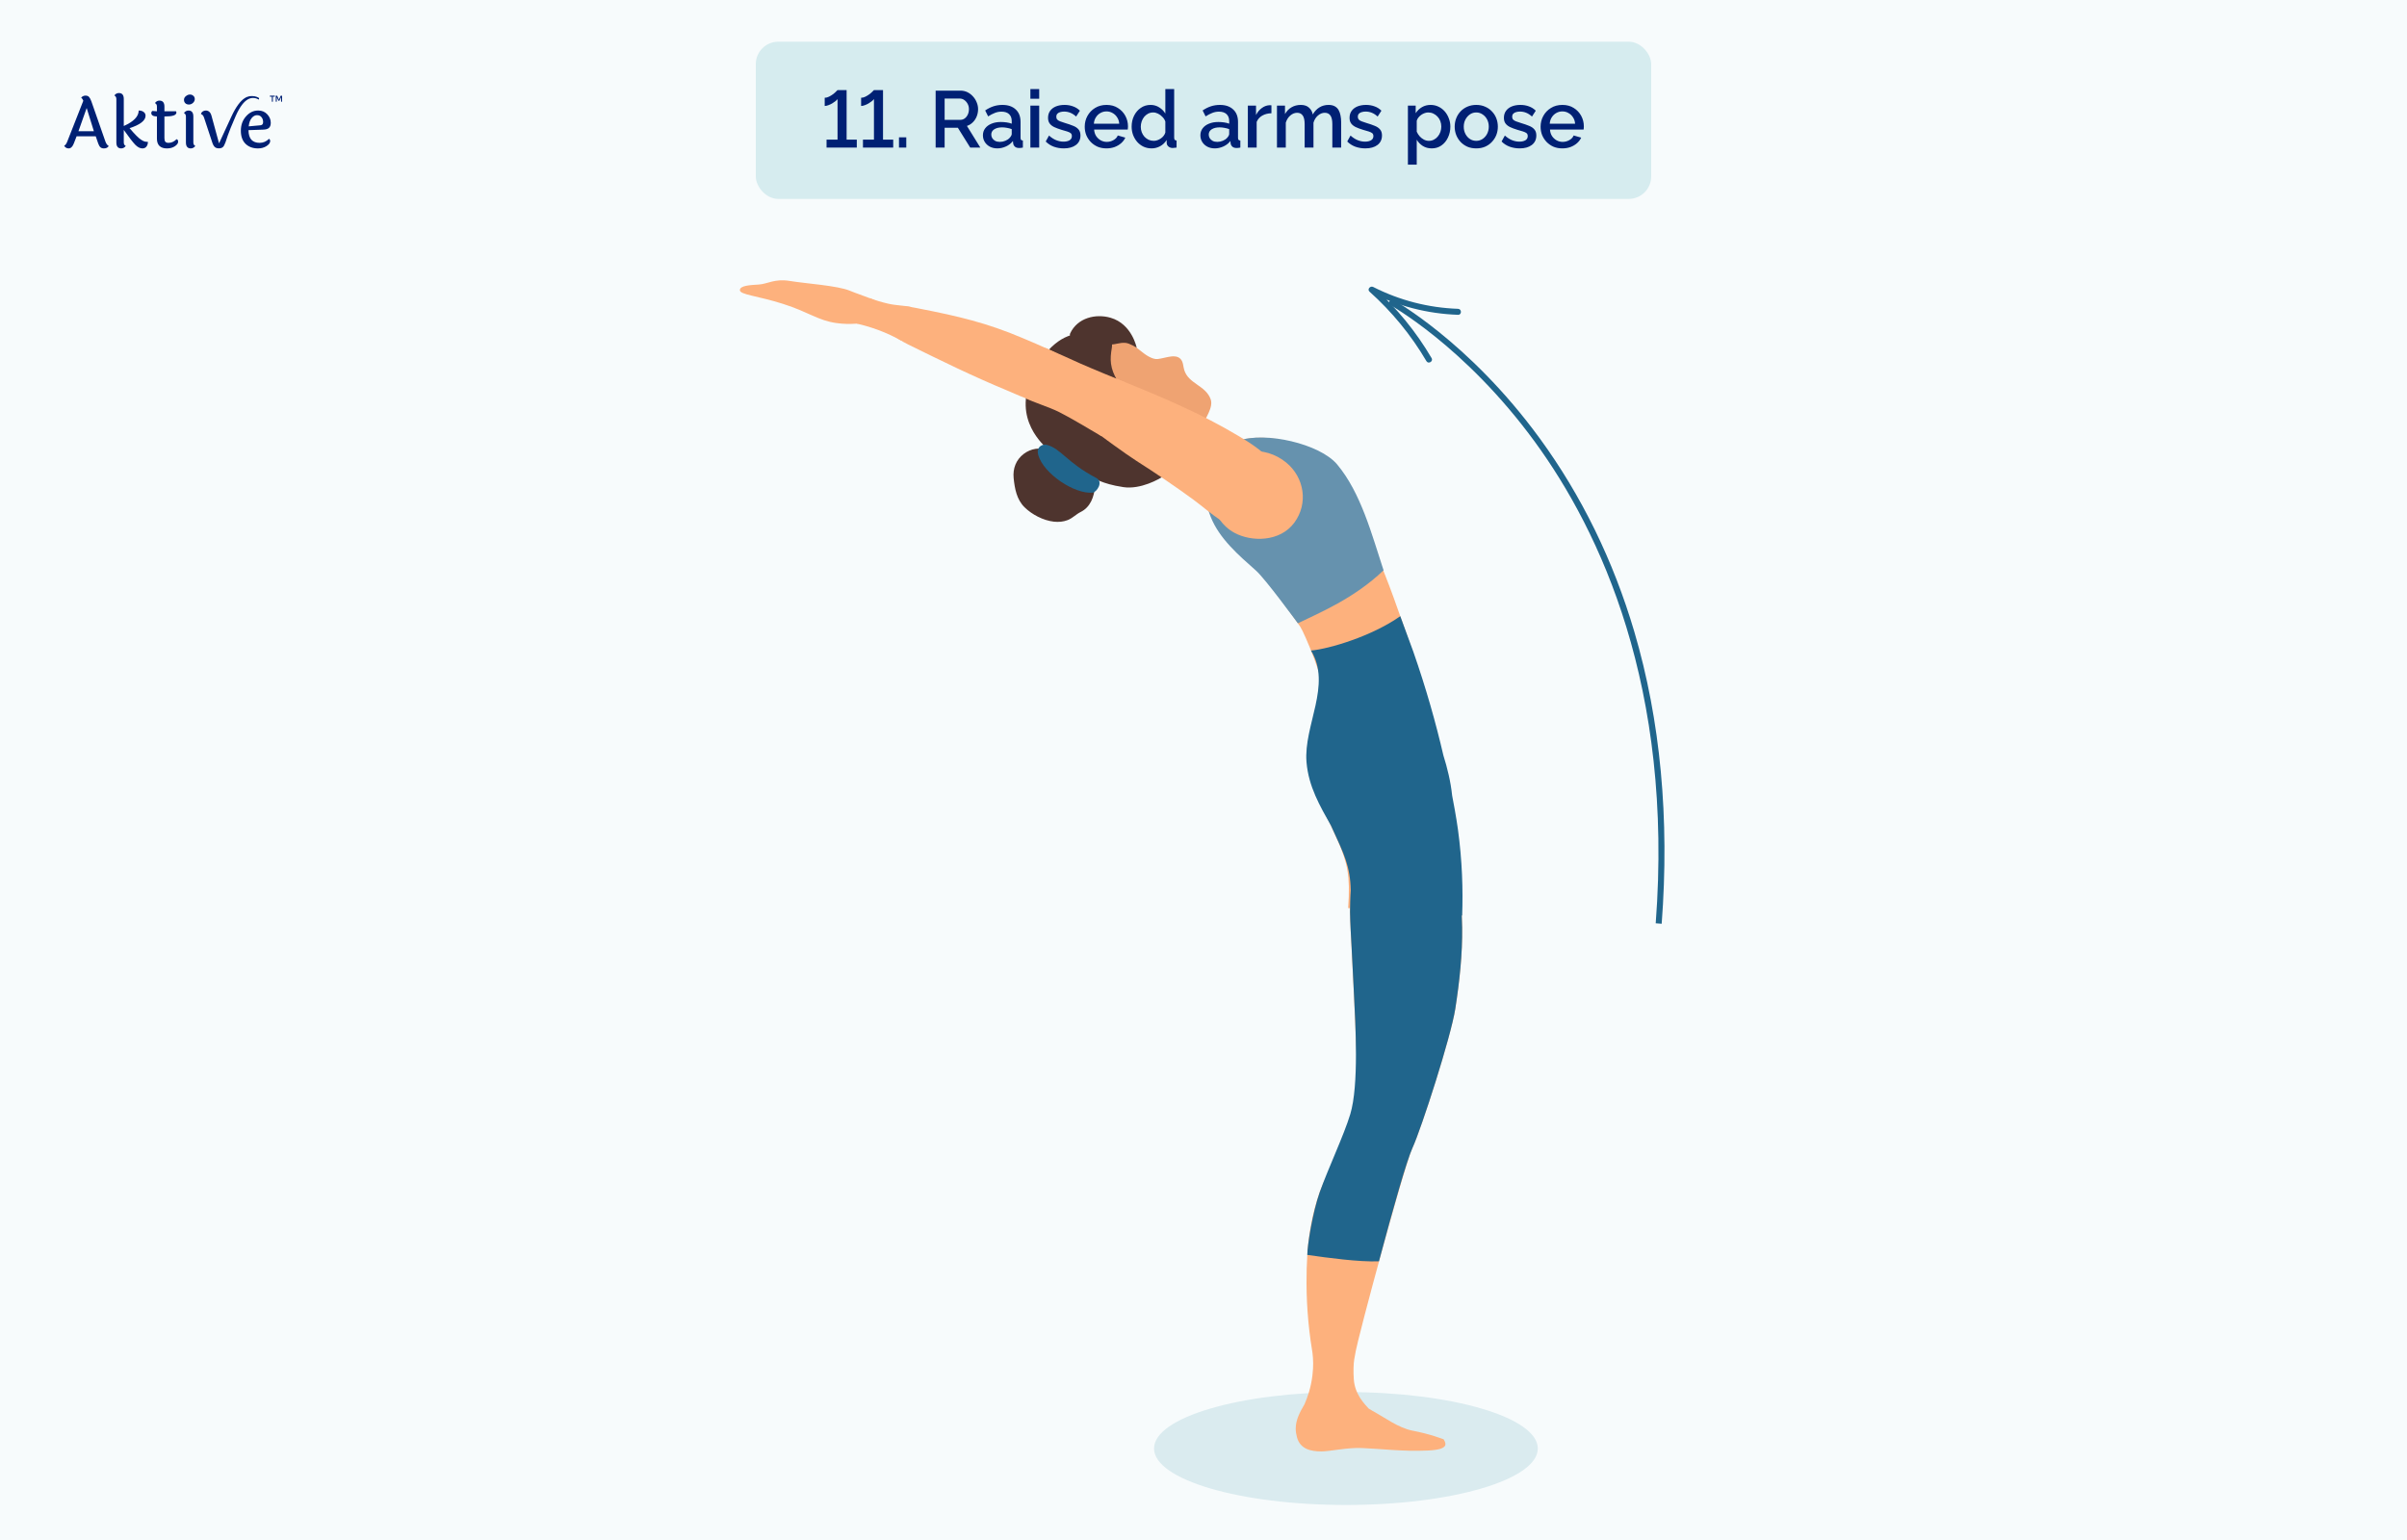 <svg width="750" height="480" viewBox="0 0 750 480" fill="none" xmlns="http://www.w3.org/2000/svg">
<rect width="750" height="480" fill="#F7FBFC"/>
<path d="M24.448 40.899H29.252L27.006 33.67L24.448 40.899ZM32.388 46.259C31.943 46.259 31.587 46.147 31.32 45.925C31.053 45.703 30.816 45.31 30.609 44.746L29.83 42.478H23.87L23.025 44.657C22.624 45.725 22.076 46.259 21.379 46.259C21.067 46.259 20.786 46.177 20.534 46.014C20.282 45.851 20.104 45.651 20 45.413C20.356 45.265 20.667 44.858 20.934 44.19L25.96 31.402C25.783 30.957 25.56 30.631 25.293 30.423C25.679 30.008 26.124 29.801 26.628 29.801C27.132 29.801 27.502 29.942 27.74 30.223C27.992 30.49 28.236 30.95 28.474 31.602L32.833 44.079C33.085 44.791 33.433 45.265 33.878 45.502C33.596 46.007 33.1 46.259 32.388 46.259Z" fill="#002074"/>
<path d="M38.569 30.868V39.275C41.668 37.896 43.218 36.288 43.218 34.449C43.855 34.449 44.367 34.597 44.752 34.894C45.153 35.19 45.353 35.583 45.353 36.072C45.353 36.843 44.908 37.563 44.019 38.23C43.144 38.882 41.928 39.453 40.371 39.942C42.032 41.9 43.24 43.108 43.996 43.568C44.426 43.849 44.782 44.027 45.064 44.101C45.346 44.175 45.687 44.212 46.087 44.212C46.087 44.82 45.931 45.317 45.62 45.703C45.323 46.073 44.908 46.259 44.374 46.259C43.648 46.259 42.906 45.881 42.15 45.124C41.409 44.353 40.215 42.811 38.569 40.498V44.413C38.569 44.947 38.777 45.302 39.192 45.48C38.807 45.999 38.332 46.259 37.769 46.259C36.761 46.259 36.257 45.636 36.257 44.391V30.846C36.257 30.327 36.049 29.964 35.634 29.756C35.99 29.252 36.464 29 37.057 29C38.065 29 38.569 29.623 38.569 30.868Z" fill="#002074"/>
<path d="M51.233 36.295V43.034C51.233 43.568 51.329 43.953 51.522 44.19C51.73 44.413 52.063 44.524 52.523 44.524C53.427 44.524 54.258 44.146 55.014 43.39C55.34 43.449 55.503 43.716 55.503 44.19C55.503 44.665 55.162 45.132 54.48 45.592C53.813 46.036 52.983 46.259 51.989 46.259C51.011 46.259 50.247 46.007 49.699 45.502C49.165 44.984 48.898 44.22 48.898 43.212V36.295C48.29 36.28 47.845 36.184 47.563 36.006C47.282 35.813 47.141 35.568 47.141 35.272C47.141 34.975 47.252 34.745 47.474 34.582C47.889 34.642 48.282 34.671 48.653 34.671H48.898V33.203C48.898 32.67 48.69 32.314 48.275 32.136C48.631 31.617 49.098 31.358 49.676 31.358C50.714 31.358 51.233 31.98 51.233 33.226V34.671H54.836C54.925 34.805 54.969 34.938 54.969 35.072C54.969 35.887 53.813 36.295 51.5 36.295H51.233Z" fill="#002074"/>
<path d="M59.177 29.467C59.607 29.467 59.963 29.601 60.245 29.867C60.541 30.119 60.689 30.46 60.689 30.89C60.689 31.32 60.504 31.713 60.133 32.069C59.763 32.41 59.34 32.581 58.866 32.581C58.406 32.581 58.035 32.447 57.754 32.18C57.472 31.913 57.331 31.558 57.331 31.113C57.331 30.653 57.531 30.268 57.932 29.956C58.332 29.63 58.747 29.467 59.177 29.467ZM60.245 36.339V44.413C60.245 44.947 60.452 45.302 60.867 45.48C60.482 45.999 60.008 46.259 59.444 46.259C58.436 46.259 57.932 45.636 57.932 44.391V36.317C57.932 35.798 57.724 35.435 57.309 35.227C57.695 34.708 58.169 34.449 58.732 34.449C59.741 34.449 60.245 35.079 60.245 36.339Z" fill="#002074"/>
<path d="M78.652 29.949C79.669 29.949 80.619 30.424 80.686 30.56C80.732 30.65 80.732 30.808 80.686 31.034C78.652 29.949 76.076 30.153 73.431 36.179C70.787 42.205 70.583 43.578 70.244 44.392C69.905 45.206 69.772 45.532 69.475 45.814C69.178 46.096 68.756 46.236 68.207 46.236C67.659 46.236 67.228 46.096 66.917 45.814C66.606 45.532 66.339 45.043 66.116 44.346L63.559 36.606C63.351 36.013 63.04 35.665 62.625 35.561C62.684 35.235 62.855 34.968 63.136 34.76C63.433 34.553 63.759 34.449 64.115 34.449C65.019 34.449 65.62 35.012 65.916 36.139L68.251 44.68C68.251 44.68 70.245 40.376 72.075 36.391C75.126 29.746 77.635 29.949 78.652 29.949Z" fill="#002074"/>
<path d="M81.12 39.053C81.698 39.008 81.987 38.675 81.987 38.052C81.987 37.429 81.817 36.918 81.476 36.517C81.15 36.102 80.683 35.895 80.075 35.895C79.467 35.895 78.911 36.199 78.407 36.806C77.917 37.414 77.613 38.274 77.495 39.386L81.12 39.053ZM77.428 40.565C77.443 41.914 77.747 42.915 78.34 43.568C78.948 44.205 79.8 44.524 80.898 44.524C82.01 44.524 82.981 44.109 83.811 43.278C84.063 43.412 84.189 43.642 84.189 43.968C84.189 44.517 83.811 45.035 83.055 45.525C82.299 46.014 81.409 46.259 80.386 46.259C78.785 46.259 77.495 45.784 76.516 44.835C75.538 43.871 75.048 42.507 75.048 40.743C75.048 38.979 75.582 37.489 76.65 36.273C77.717 35.057 78.985 34.449 80.453 34.449C81.609 34.449 82.551 34.842 83.277 35.628C84.004 36.399 84.367 37.281 84.367 38.274C84.367 39.001 84.174 39.535 83.789 39.876C83.418 40.217 82.795 40.395 81.921 40.409L77.428 40.565Z" fill="#002074"/>
<path d="M85.633 30.133H85.02V31.695H84.71V30.133H84.096V29.821H85.633V30.133ZM87.461 29.834H87.893V31.695H87.583V30.283L87.041 31.422H86.783L86.24 30.283V31.695H85.93V29.834H86.356L86.905 31.051L87.461 29.834Z" fill="#002074"/>
<path d="M419.377 469.082C452.397 469.082 479.164 461.203 479.164 451.484C479.164 441.765 452.397 433.886 419.377 433.886C386.357 433.886 359.589 441.765 359.589 451.484C359.589 461.203 386.357 469.082 419.377 469.082Z" fill="#DAEBEF"/>
<path d="M365.031 111.093C363.809 111.205 361.911 111.792 360.693 111.911C359.019 112.076 356.84 110.536 355.641 109.539C351.003 105.679 345.989 103.302 339.988 104.259C334.289 105.167 329.061 108.335 326.008 113.201C319.675 123.29 322.72 130.072 328.389 136.791C332.238 141.353 337.753 144.118 343.141 146.503C348.309 148.786 355.562 148.793 361.216 147.239C366.354 145.822 369.13 142.691 371.04 140.079C371.705 139.167 373.312 135.808 374.437 133.028C375.487 130.431 378.185 126.997 377.213 124.388C375.61 120.08 370.348 119.676 368.996 115.319C368.648 114.198 368.723 112.816 367.86 111.897C367 110.977 365.715 111.03 365.035 111.093H365.031Z" fill="#EFA372"/>
<path d="M340.165 103.332C338.483 103.377 336.88 103.81 335.225 104.098C331.903 104.673 329.238 106.463 326.858 108.945C324.597 111.302 323.047 114.411 321.66 117.352C315.278 130.902 325.584 138.954 326.473 140.105C325.905 140.135 324.982 139.903 324.758 139.874C324.055 139.784 323.368 139.788 322.669 139.896C321.328 140.105 320.057 140.658 318.977 141.48C316.578 143.311 315.547 146.043 315.842 149.014C316.171 152.291 316.802 155.714 319.239 158.109C321.574 160.407 325.091 162.227 328.36 162.597C329.825 162.761 331.346 162.638 332.721 162.089C334.223 161.487 335.296 160.291 336.734 159.577C339.78 158.068 340.923 154.817 341.196 151.614C341.263 150.8 341.054 150.508 341.222 149.712C341.409 148.831 342.765 150.747 350.037 151.831C355.399 152.631 361.285 149.313 362.645 148.326C363.927 147.396 364.76 145.964 365.07 144.425C365.705 141.282 364.226 138.046 362.238 135.67C361.337 134.594 360.007 133.682 358.538 134.007C357.178 134.31 357.492 135.89 354.917 135.688C352.133 135.468 346.27 133.708 347.022 129.403C347.474 126.821 350.59 127.374 351.371 126.743C352.705 125.67 351.61 123.918 350.781 122.632C348.867 119.662 346.659 117.001 346.184 113.373C345.968 111.725 346.143 110.189 346.416 108.567C346.637 107.278 346.506 105.111 345.325 104.277C344.058 103.384 341.663 103.291 340.172 103.332H340.165Z" fill="#4E342E"/>
<path d="M346.05 99.042C341.484 97.719 335.745 98.982 333.443 103.937C333.013 104.864 334.392 106.28 335.498 106.844C338.663 108.462 342.654 107.487 346.035 107.39C347.919 107.334 348.831 106.758 350.606 106.859C351.992 106.938 354.182 108.388 354.182 108.388C354.182 108.388 352.743 100.982 346.05 99.042Z" fill="#4E342E"/>
<path d="M326.012 138.618C330.568 139.698 332.294 144.122 341.609 148.988C343.941 150.206 341.658 153.431 340.5 153.546C334.824 154.111 325.243 147.661 323.539 141.933C322.705 139.126 325.007 138.379 326.016 138.618H326.012Z" fill="#20658C"/>
<path d="M329.883 124.269C330.691 123.824 332.682 122.618 333.617 119.18C334.723 115.099 334.211 114.214 332.454 112.315C330.627 110.342 323.957 107.633 318.524 105.324C307.56 100.657 298.45 98.53 286.754 96.247C283.264 95.567 277.76 94.147 276.276 98.314C274.909 102.159 278.716 105.283 283.002 107.387C293.861 112.719 302.755 117.117 313.928 121.758C318.841 123.798 324.749 127.09 329.887 124.269H329.883Z" fill="#FDB17D"/>
<path d="M275.593 95.694C278.048 99.237 268.684 101.834 260.623 100.694C254.839 99.876 252.025 97.286 244.062 94.741C236.099 92.193 230.539 91.875 230.539 90.44C230.539 89.005 233.711 88.849 236.421 88.688C239.126 88.527 241.357 86.778 246.136 87.574C250.912 88.37 260.945 89.009 264.768 90.601C268.59 92.193 274.162 93.628 275.597 95.698L275.593 95.694Z" fill="#FDB17D"/>
<path d="M421.967 423.683C421.732 425.409 421.664 427.225 421.829 429.826C422.131 434.65 425.263 437.688 426.477 439.041C427.157 439.471 427.882 439.889 428.637 440.296C431.156 441.66 435.826 445.106 440.124 445.92C445.684 446.97 449.839 448.626 449.839 448.626C450.68 450.079 451.431 451.809 444.94 452.108C437.011 452.471 430.434 451.57 424.358 451.331C419.594 451.144 414.486 452.392 411.698 452.392C408.44 452.392 405.088 451.652 404.12 447.949C403.877 447.019 403.735 446.152 403.735 445.319C403.735 442.546 405.025 440.166 406.452 437.726C407.39 435.611 408.47 432.554 408.933 428.75C409.288 425.828 409.206 423.694 408.944 421.583C408.746 420.402 408.563 419.218 408.399 418.029C408.399 418.018 408.395 418.007 408.391 417.992C408.104 415.937 407.864 413.874 407.67 411.804C407.304 407.865 407.113 403.916 407.098 399.958C407.083 397.014 407.162 394.069 407.345 391.132C407.741 384.641 409.015 377.796 411.19 371.641C413.828 364.175 418.622 359.026 421.474 352.707C423.779 347.599 423.645 342.738 423.592 339.614C423.548 339.147 423.506 338.683 423.462 338.227C422.546 328.751 422.348 319.178 421.87 309.671C421.623 304.821 421.38 299.967 421.137 295.113C420.954 291.492 420.704 287.86 420.655 284.232C420.644 283.492 420.644 282.756 420.652 282.016C420.667 280.521 420.737 279.008 420.887 277.498C421.186 274.408 421.81 271.343 422.965 268.511C424.048 265.854 425.591 263.403 427.77 261.34C431.088 258.198 435.397 256.232 439.888 255.698C447.679 255.642 449.75 259.479 450.886 262.551C451.095 263.123 451.274 263.672 451.454 264.162C453.92 270.955 455.123 278.137 455.485 285.341C455.545 286.53 455.583 287.714 455.598 288.902C455.713 297.463 454.772 306.009 453.456 314.458C452.096 323.176 442.945 351.616 440.113 357.804C438.386 361.571 432.224 383.569 427.647 400.691C425.718 407.891 424.074 414.233 423.155 417.992C422.89 419.146 422.651 420.14 422.449 421.067C422.318 421.747 422.176 422.659 421.974 423.679L421.967 423.683Z" fill="#FDB17D"/>
<path d="M319.398 124.056C321.999 125.394 326.812 126.836 329.985 128.417C333.68 130.259 340.111 134.153 343.243 135.984C345.107 130.58 348.9 124.609 350.765 119.21C348.055 118.103 340.175 114.882 336.595 113.291C333.923 112.102 328.49 109.595 325.624 108.392C323.344 113.44 321.674 119.011 319.398 124.06V124.056Z" fill="#FDB17D"/>
<path d="M266.957 100.873C268.885 101.284 271.213 101.965 273.552 102.817C276.381 103.852 278.795 105.036 280.775 106.165C281.874 102.686 282.973 99.211 284.068 95.732C281.732 95.171 279.4 95.268 276.658 94.633C274.554 94.144 272.667 93.553 271.015 92.94C269.711 95.612 268.261 98.194 266.957 100.866V100.873Z" fill="#FDB17D"/>
<path d="M453.677 257.245C453.176 253.579 452.156 248.131 451.876 246.741C451.876 246.733 451.876 246.73 451.876 246.726C451.427 242.399 450.366 238.109 449.155 234.26C446.85 224.328 443.804 213.424 439.746 201.829C439.668 201.601 439.586 201.377 439.507 201.149C435.823 190.693 432.639 181.198 428.846 172.69C428.846 172.69 428.846 172.682 428.846 172.679C428.409 171.281 427.927 168.482 427.471 167.096C423.813 155.975 417.909 146.671 410.073 141.428C402.988 136.698 392.237 135.225 385.769 137.426C381.603 138.842 377.257 141.966 375.811 145.935C374.11 150.606 375.265 155.224 377.111 159.873C379.835 166.741 385.365 171.86 390.769 176.669C393.732 179.308 403.294 192.547 405.174 195.387C406.441 197.3 413.025 212.748 412.102 216.286C410.495 222.441 408.16 232.836 408.16 235.811C408.16 240.22 407.681 244.353 414.146 256.154C414.221 256.292 414.277 256.438 414.34 256.58C414.351 256.606 414.363 256.632 414.378 256.658C418.249 265.055 420.132 268.896 420.293 276.31C420.334 278.26 420.256 280.454 420.065 283.043C431.675 283.413 443.281 283.783 454.888 284.153C454.929 284.153 454.97 284.153 455.011 284.157C455.306 276.156 455.033 267.095 453.688 257.245H453.677Z" fill="#FDB17D"/>
<path d="M416.636 144.746C411.263 138.334 394.182 134.354 385.767 137.422C381.631 138.928 377.853 143.158 376.406 147.127C374.706 151.798 375.383 156.416 377.229 161.065C379.953 167.933 385.961 173.052 391.365 177.861C394.328 180.499 404.073 193.877 404.406 194.266C411.016 191.037 421.897 186.583 431.105 177.753C427.447 166.632 424.065 153.61 416.636 144.746ZM403.289 162.922C398.831 168.964 389.941 168.945 384.661 166.079C377.008 161.924 375.584 151.824 380.042 145.778C384.5 139.735 394.081 138.655 400.804 144.193C406.394 148.801 407.746 156.88 403.289 162.922Z" fill="#6692AE"/>
<path d="M339.179 132.886C341.555 134.844 351.136 141.776 354.036 143.607C359.577 147.112 366.558 151.846 371.841 155.729C374.775 157.885 377.495 160.355 380.585 162.283C392.259 169.57 399.183 159.693 399.224 159.596C404.941 146.865 390.887 138.861 385.611 135.707C374.558 129.105 362.686 124.03 350.774 119.21C345.83 117.211 337.516 114.083 333.656 119.695C330.177 124.755 334.963 129.411 339.182 132.886H339.179Z" fill="#FDB17D"/>
<path d="M455.591 288.91C455.707 297.471 454.765 306.017 453.45 314.465C452.09 323.183 442.939 351.624 440.106 357.812C438.38 361.578 434.247 376.013 429.669 393.139C423.366 393.367 413.9 392.07 407.346 391.143C407.331 388.199 409.017 377.807 411.191 371.653C413.829 364.187 418.728 353.918 420.731 347.285C423.463 338.242 422.349 319.192 421.871 309.686C421.624 304.836 421.381 299.982 421.138 295.128C420.955 291.507 420.705 287.875 420.656 284.246C420.645 283.507 420.739 279.023 420.884 277.513C420.724 270.099 418.84 266.258 414.969 257.861C414.958 257.835 414.947 257.809 414.932 257.783C414.868 257.641 414.812 257.495 414.737 257.357C411.3 251.251 407.735 245.201 407.096 237.556C406.143 226.129 415.044 213.51 408.501 202.767C414.222 202.247 427.498 198.29 436.313 192.061C436.392 192.285 440.263 202.804 440.342 203.032C444.4 214.627 447.445 225.531 449.751 235.463C450.961 239.308 452.023 243.598 452.471 247.929C452.471 247.933 452.471 247.94 452.471 247.944C452.751 249.338 453.771 254.786 454.272 258.448C455.617 268.298 455.89 277.36 455.595 285.36C455.554 285.36 455.513 285.36 455.472 285.356C455.532 286.545 455.569 287.729 455.584 288.917L455.591 288.91Z" fill="#20658C"/>
<path d="M517.77 287.927L515.905 287.785C521.511 214.127 498.545 165.556 478.295 137.781C456.349 107.678 432.767 94.824 432.531 94.697L433.413 93.049C433.652 93.176 457.549 106.187 479.745 136.597C492.771 154.443 502.692 174.715 509.224 196.852C517.385 224.5 520.259 255.141 517.766 287.927H517.77Z" fill="#20658C"/>
<path d="M446.071 111.613C441.24 103.381 435.175 95.956 428.06 89.588C427.683 90.078 427.305 90.567 426.928 91.057C435.448 95.388 444.756 97.794 454.311 98.123C455.514 98.164 455.51 96.296 454.311 96.255C445.092 95.937 436.094 93.624 427.87 89.443C426.969 88.987 425.908 90.168 426.737 90.911C433.736 97.178 439.7 104.453 444.457 112.558C445.066 113.593 446.68 112.655 446.071 111.616V111.613Z" fill="#20658C"/>
<rect x="235.5" y="13" width="279" height="49" rx="7" fill="#D6ECEF"/>
<path d="M266.971 43.525V46H257.546V43.525H260.971V30.875C260.838 31.075 260.613 31.3 260.296 31.55C259.996 31.783 259.655 32.017 259.271 32.25C258.888 32.467 258.488 32.65 258.071 32.8C257.671 32.95 257.305 33.025 256.971 33.025V30.475C257.421 30.475 257.871 30.358 258.321 30.125C258.788 29.892 259.221 29.625 259.621 29.325C260.021 29.008 260.338 28.725 260.571 28.475C260.821 28.225 260.955 28.092 260.971 28.075H263.796V43.525H266.971ZM278.317 43.525V46H268.892V43.525H272.317V30.875C272.184 31.075 271.959 31.3 271.642 31.55C271.342 31.783 271.001 32.017 270.617 32.25C270.234 32.467 269.834 32.65 269.417 32.8C269.017 32.95 268.651 33.025 268.317 33.025V30.475C268.767 30.475 269.217 30.358 269.667 30.125C270.134 29.892 270.567 29.625 270.967 29.325C271.367 29.008 271.684 28.725 271.917 28.475C272.167 28.225 272.301 28.092 272.317 28.075H275.142V43.525H278.317ZM280.113 46V42.8H282.388V46H280.113ZM291.537 46V28.25H299.262C300.062 28.25 300.796 28.417 301.462 28.75C302.129 29.083 302.704 29.525 303.187 30.075C303.687 30.625 304.071 31.242 304.337 31.925C304.621 32.608 304.762 33.308 304.762 34.025C304.762 34.808 304.621 35.558 304.337 36.275C304.054 36.992 303.646 37.608 303.112 38.125C302.596 38.642 301.987 39.017 301.287 39.25L305.462 46H302.312L298.462 39.825H294.337V46H291.537ZM294.337 37.35H299.237C299.754 37.35 300.212 37.2 300.612 36.9C301.012 36.6 301.329 36.2 301.562 35.7C301.796 35.183 301.912 34.625 301.912 34.025C301.912 33.408 301.779 32.858 301.512 32.375C301.246 31.875 300.896 31.475 300.462 31.175C300.046 30.875 299.587 30.725 299.087 30.725H294.337V37.35ZM306.271 42.175C306.271 41.342 306.504 40.617 306.971 40C307.454 39.367 308.113 38.883 308.946 38.55C309.779 38.2 310.746 38.025 311.846 38.025C312.429 38.025 313.021 38.067 313.621 38.15C314.238 38.233 314.779 38.367 315.246 38.55V37.725C315.246 36.808 314.971 36.092 314.421 35.575C313.871 35.058 313.079 34.8 312.046 34.8C311.313 34.8 310.621 34.933 309.971 35.2C309.321 35.45 308.629 35.808 307.896 36.275L306.971 34.425C307.838 33.842 308.704 33.408 309.571 33.125C310.454 32.842 311.379 32.7 312.346 32.7C314.096 32.7 315.471 33.167 316.471 34.1C317.488 35.017 317.996 36.325 317.996 38.025V42.9C317.996 43.217 318.046 43.442 318.146 43.575C318.263 43.708 318.454 43.783 318.721 43.8V46C318.471 46.05 318.246 46.083 318.046 46.1C317.846 46.117 317.679 46.125 317.546 46.125C316.963 46.125 316.521 45.983 316.221 45.7C315.921 45.417 315.746 45.083 315.696 44.7L315.621 43.95C315.054 44.683 314.329 45.25 313.446 45.65C312.563 46.05 311.671 46.25 310.771 46.25C309.904 46.25 309.129 46.075 308.446 45.725C307.763 45.358 307.229 44.867 306.846 44.25C306.463 43.633 306.271 42.942 306.271 42.175ZM314.596 42.975C314.796 42.758 314.954 42.542 315.071 42.325C315.188 42.108 315.246 41.917 315.246 41.75V40.25C314.779 40.067 314.288 39.933 313.771 39.85C313.254 39.75 312.746 39.7 312.246 39.7C311.246 39.7 310.429 39.9 309.796 40.3C309.179 40.7 308.871 41.25 308.871 41.95C308.871 42.333 308.971 42.7 309.171 43.05C309.388 43.4 309.688 43.683 310.071 43.9C310.471 44.117 310.963 44.225 311.546 44.225C312.146 44.225 312.721 44.108 313.271 43.875C313.821 43.642 314.263 43.342 314.596 42.975ZM321.057 46V32.925H323.807V46H321.057ZM321.057 30.775V27.75H323.807V30.775H321.057ZM331.487 46.25C330.387 46.25 329.345 46.075 328.362 45.725C327.379 45.358 326.537 44.817 325.837 44.1L326.862 42.25C327.612 42.917 328.362 43.4 329.112 43.7C329.879 44 330.637 44.15 331.387 44.15C332.154 44.15 332.779 44.008 333.262 43.725C333.745 43.425 333.987 42.992 333.987 42.425C333.987 42.008 333.862 41.7 333.612 41.5C333.362 41.3 332.995 41.125 332.512 40.975C332.045 40.825 331.479 40.658 330.812 40.475C329.879 40.192 329.095 39.9 328.462 39.6C327.829 39.283 327.354 38.9 327.037 38.45C326.72 38 326.562 37.425 326.562 36.725C326.562 35.875 326.779 35.15 327.212 34.55C327.645 33.95 328.245 33.492 329.012 33.175C329.795 32.858 330.695 32.7 331.712 32.7C332.662 32.7 333.537 32.85 334.337 33.15C335.154 33.433 335.87 33.883 336.487 34.5L335.312 36.325C334.729 35.792 334.129 35.4 333.512 35.15C332.912 34.9 332.262 34.775 331.562 34.775C331.162 34.775 330.779 34.825 330.412 34.925C330.045 35.008 329.737 35.175 329.487 35.425C329.254 35.658 329.137 35.992 329.137 36.425C329.137 36.775 329.237 37.058 329.437 37.275C329.637 37.492 329.937 37.675 330.337 37.825C330.737 37.975 331.229 38.142 331.812 38.325C332.829 38.625 333.695 38.925 334.412 39.225C335.129 39.508 335.679 39.883 336.062 40.35C336.462 40.8 336.662 41.425 336.662 42.225C336.662 43.492 336.187 44.483 335.237 45.2C334.304 45.9 333.054 46.25 331.487 46.25ZM344.767 46.25C343.751 46.25 342.826 46.075 341.992 45.725C341.176 45.358 340.467 44.867 339.867 44.25C339.267 43.617 338.801 42.9 338.467 42.1C338.151 41.283 337.992 40.417 337.992 39.5C337.992 38.267 338.276 37.142 338.842 36.125C339.409 35.092 340.201 34.267 341.217 33.65C342.234 33.017 343.426 32.7 344.792 32.7C346.159 32.7 347.334 33.017 348.317 33.65C349.317 34.267 350.092 35.083 350.642 36.1C351.192 37.117 351.467 38.208 351.467 39.375C351.467 39.575 351.459 39.767 351.442 39.95C351.426 40.117 351.409 40.258 351.392 40.375H340.917C340.967 41.142 341.176 41.817 341.542 42.4C341.926 42.967 342.409 43.417 342.992 43.75C343.576 44.067 344.201 44.225 344.867 44.225C345.601 44.225 346.292 44.042 346.942 43.675C347.609 43.308 348.059 42.825 348.292 42.225L350.642 42.9C350.359 43.533 349.926 44.108 349.342 44.625C348.776 45.125 348.101 45.525 347.317 45.825C346.534 46.108 345.684 46.25 344.767 46.25ZM340.842 38.55H348.742C348.692 37.8 348.476 37.142 348.092 36.575C347.726 35.992 347.251 35.542 346.667 35.225C346.101 34.892 345.467 34.725 344.767 34.725C344.084 34.725 343.451 34.892 342.867 35.225C342.301 35.542 341.834 35.992 341.467 36.575C341.101 37.142 340.892 37.8 340.842 38.55ZM352.61 39.475C352.61 38.225 352.86 37.092 353.36 36.075C353.877 35.042 354.577 34.225 355.46 33.625C356.344 33.008 357.36 32.7 358.51 32.7C359.51 32.7 360.41 32.958 361.21 33.475C362.027 33.992 362.66 34.633 363.11 35.4V27.75H365.86V42.9C365.86 43.217 365.919 43.442 366.035 43.575C366.152 43.708 366.344 43.783 366.61 43.8V46C366.094 46.083 365.694 46.125 365.41 46.125C364.894 46.125 364.452 45.975 364.085 45.675C363.735 45.375 363.552 45.017 363.535 44.6L363.51 43.625C363.01 44.458 362.335 45.108 361.485 45.575C360.635 46.025 359.752 46.25 358.835 46.25C357.935 46.25 357.102 46.075 356.335 45.725C355.585 45.375 354.927 44.883 354.36 44.25C353.81 43.617 353.377 42.892 353.06 42.075C352.76 41.258 352.61 40.392 352.61 39.475ZM363.11 41.3V37.875C362.927 37.342 362.627 36.867 362.21 36.45C361.81 36.017 361.352 35.675 360.835 35.425C360.335 35.175 359.835 35.05 359.335 35.05C358.752 35.05 358.219 35.175 357.735 35.425C357.269 35.675 356.86 36.008 356.51 36.425C356.177 36.842 355.919 37.317 355.735 37.85C355.552 38.383 355.46 38.942 355.46 39.525C355.46 40.125 355.56 40.692 355.76 41.225C355.96 41.742 356.244 42.208 356.61 42.625C356.994 43.025 357.427 43.342 357.91 43.575C358.41 43.792 358.952 43.9 359.535 43.9C359.902 43.9 360.269 43.833 360.635 43.7C361.019 43.567 361.377 43.383 361.71 43.15C362.06 42.917 362.352 42.642 362.585 42.325C362.835 42.008 363.01 41.667 363.11 41.3ZM374.03 42.175C374.03 41.342 374.264 40.617 374.73 40C375.214 39.367 375.872 38.883 376.705 38.55C377.539 38.2 378.505 38.025 379.605 38.025C380.189 38.025 380.78 38.067 381.38 38.15C381.997 38.233 382.539 38.367 383.005 38.55V37.725C383.005 36.808 382.73 36.092 382.18 35.575C381.63 35.058 380.839 34.8 379.805 34.8C379.072 34.8 378.38 34.933 377.73 35.2C377.08 35.45 376.389 35.808 375.655 36.275L374.73 34.425C375.597 33.842 376.464 33.408 377.33 33.125C378.214 32.842 379.139 32.7 380.105 32.7C381.855 32.7 383.23 33.167 384.23 34.1C385.247 35.017 385.755 36.325 385.755 38.025V42.9C385.755 43.217 385.805 43.442 385.905 43.575C386.022 43.708 386.214 43.783 386.48 43.8V46C386.23 46.05 386.005 46.083 385.805 46.1C385.605 46.117 385.439 46.125 385.305 46.125C384.722 46.125 384.28 45.983 383.98 45.7C383.68 45.417 383.505 45.083 383.455 44.7L383.38 43.95C382.814 44.683 382.089 45.25 381.205 45.65C380.322 46.05 379.43 46.25 378.53 46.25C377.664 46.25 376.889 46.075 376.205 45.725C375.522 45.358 374.989 44.867 374.605 44.25C374.222 43.633 374.03 42.942 374.03 42.175ZM382.355 42.975C382.555 42.758 382.714 42.542 382.83 42.325C382.947 42.108 383.005 41.917 383.005 41.75V40.25C382.539 40.067 382.047 39.933 381.53 39.85C381.014 39.75 380.505 39.7 380.005 39.7C379.005 39.7 378.189 39.9 377.555 40.3C376.939 40.7 376.63 41.25 376.63 41.95C376.63 42.333 376.73 42.7 376.93 43.05C377.147 43.4 377.447 43.683 377.83 43.9C378.23 44.117 378.722 44.225 379.305 44.225C379.905 44.225 380.48 44.108 381.03 43.875C381.58 43.642 382.022 43.342 382.355 42.975ZM396.167 35.3C395.1 35.317 394.15 35.558 393.317 36.025C392.5 36.492 391.917 37.15 391.567 38V46H388.817V32.925H391.367V35.85C391.817 34.95 392.408 34.233 393.142 33.7C393.875 33.15 394.65 32.85 395.467 32.8C395.633 32.8 395.767 32.8 395.867 32.8C395.983 32.8 396.083 32.808 396.167 32.825V35.3ZM417.892 46H415.142V38.675C415.142 37.458 414.942 36.567 414.542 36C414.142 35.433 413.559 35.15 412.792 35.15C412.025 35.15 411.309 35.442 410.642 36.025C409.992 36.592 409.534 37.333 409.267 38.25V46H406.517V38.675C406.517 37.458 406.317 36.567 405.917 36C405.517 35.433 404.942 35.15 404.192 35.15C403.425 35.15 402.709 35.433 402.042 36C401.392 36.567 400.925 37.308 400.642 38.225V46H397.892V32.925H400.392V35.55C400.909 34.633 401.584 33.933 402.417 33.45C403.267 32.95 404.234 32.7 405.317 32.7C406.4 32.7 407.25 32.983 407.867 33.55C408.5 34.117 408.892 34.825 409.042 35.675C409.609 34.708 410.3 33.975 411.117 33.475C411.95 32.958 412.9 32.7 413.967 32.7C414.734 32.7 415.375 32.842 415.892 33.125C416.409 33.408 416.809 33.8 417.092 34.3C417.375 34.783 417.575 35.35 417.692 36C417.825 36.633 417.892 37.308 417.892 38.025V46ZM425.436 46.25C424.336 46.25 423.294 46.075 422.311 45.725C421.328 45.358 420.486 44.817 419.786 44.1L420.811 42.25C421.561 42.917 422.311 43.4 423.061 43.7C423.828 44 424.586 44.15 425.336 44.15C426.103 44.15 426.728 44.008 427.211 43.725C427.694 43.425 427.936 42.992 427.936 42.425C427.936 42.008 427.811 41.7 427.561 41.5C427.311 41.3 426.944 41.125 426.461 40.975C425.994 40.825 425.428 40.658 424.761 40.475C423.828 40.192 423.044 39.9 422.411 39.6C421.778 39.283 421.303 38.9 420.986 38.45C420.669 38 420.511 37.425 420.511 36.725C420.511 35.875 420.728 35.15 421.161 34.55C421.594 33.95 422.194 33.492 422.961 33.175C423.744 32.858 424.644 32.7 425.661 32.7C426.611 32.7 427.486 32.85 428.286 33.15C429.103 33.433 429.819 33.883 430.436 34.5L429.261 36.325C428.678 35.792 428.078 35.4 427.461 35.15C426.861 34.9 426.211 34.775 425.511 34.775C425.111 34.775 424.728 34.825 424.361 34.925C423.994 35.008 423.686 35.175 423.436 35.425C423.203 35.658 423.086 35.992 423.086 36.425C423.086 36.775 423.186 37.058 423.386 37.275C423.586 37.492 423.886 37.675 424.286 37.825C424.686 37.975 425.178 38.142 425.761 38.325C426.778 38.625 427.644 38.925 428.361 39.225C429.078 39.508 429.628 39.883 430.011 40.35C430.411 40.8 430.611 41.425 430.611 42.225C430.611 43.492 430.136 44.483 429.186 45.2C428.253 45.9 427.003 46.25 425.436 46.25ZM446.118 46.25C445.068 46.25 444.143 46 443.343 45.5C442.543 45 441.91 44.35 441.443 43.55V51.325H438.693V32.925H441.118V35.275C441.618 34.492 442.268 33.867 443.068 33.4C443.868 32.933 444.76 32.7 445.743 32.7C446.643 32.7 447.468 32.883 448.218 33.25C448.968 33.6 449.618 34.092 450.168 34.725C450.718 35.358 451.143 36.083 451.443 36.9C451.76 37.7 451.918 38.55 451.918 39.45C451.918 40.7 451.668 41.842 451.168 42.875C450.685 43.908 450.001 44.733 449.118 45.35C448.251 45.95 447.251 46.25 446.118 46.25ZM445.218 43.9C445.801 43.9 446.326 43.775 446.793 43.525C447.276 43.275 447.685 42.942 448.018 42.525C448.368 42.108 448.635 41.633 448.818 41.1C449.001 40.567 449.093 40.017 449.093 39.45C449.093 38.85 448.993 38.283 448.793 37.75C448.593 37.217 448.301 36.75 447.918 36.35C447.551 35.95 447.118 35.633 446.618 35.4C446.135 35.167 445.601 35.05 445.018 35.05C444.668 35.05 444.301 35.117 443.918 35.25C443.535 35.383 443.176 35.567 442.843 35.8C442.51 36.033 442.218 36.308 441.968 36.625C441.718 36.942 441.543 37.275 441.443 37.625V41.05C441.676 41.583 441.985 42.067 442.368 42.5C442.751 42.917 443.193 43.258 443.693 43.525C444.193 43.775 444.701 43.9 445.218 43.9ZM459.991 46.25C458.958 46.25 458.033 46.075 457.216 45.725C456.4 45.358 455.691 44.858 455.091 44.225C454.508 43.592 454.058 42.875 453.741 42.075C453.425 41.258 453.266 40.392 453.266 39.475C453.266 38.558 453.425 37.692 453.741 36.875C454.058 36.058 454.508 35.342 455.091 34.725C455.691 34.092 456.4 33.6 457.216 33.25C458.05 32.883 458.975 32.7 459.991 32.7C461.008 32.7 461.925 32.883 462.741 33.25C463.575 33.6 464.283 34.092 464.866 34.725C465.466 35.342 465.925 36.058 466.241 36.875C466.558 37.692 466.716 38.558 466.716 39.475C466.716 40.392 466.558 41.258 466.241 42.075C465.925 42.875 465.466 43.592 464.866 44.225C464.283 44.858 463.575 45.358 462.741 45.725C461.925 46.075 461.008 46.25 459.991 46.25ZM456.091 39.5C456.091 40.333 456.266 41.083 456.616 41.75C456.966 42.417 457.433 42.942 458.016 43.325C458.6 43.708 459.258 43.9 459.991 43.9C460.708 43.9 461.358 43.708 461.941 43.325C462.541 42.925 463.016 42.392 463.366 41.725C463.716 41.042 463.891 40.292 463.891 39.475C463.891 38.642 463.716 37.892 463.366 37.225C463.016 36.558 462.541 36.033 461.941 35.65C461.358 35.25 460.708 35.05 459.991 35.05C459.258 35.05 458.6 35.25 458.016 35.65C457.433 36.05 456.966 36.583 456.616 37.25C456.266 37.9 456.091 38.65 456.091 39.5ZM473.53 46.25C472.43 46.25 471.389 46.075 470.405 45.725C469.422 45.358 468.58 44.817 467.88 44.1L468.905 42.25C469.655 42.917 470.405 43.4 471.155 43.7C471.922 44 472.68 44.15 473.43 44.15C474.197 44.15 474.822 44.008 475.305 43.725C475.789 43.425 476.03 42.992 476.03 42.425C476.03 42.008 475.905 41.7 475.655 41.5C475.405 41.3 475.039 41.125 474.555 40.975C474.089 40.825 473.522 40.658 472.855 40.475C471.922 40.192 471.139 39.9 470.505 39.6C469.872 39.283 469.397 38.9 469.08 38.45C468.764 38 468.605 37.425 468.605 36.725C468.605 35.875 468.822 35.15 469.255 34.55C469.689 33.95 470.289 33.492 471.055 33.175C471.839 32.858 472.739 32.7 473.755 32.7C474.705 32.7 475.58 32.85 476.38 33.15C477.197 33.433 477.914 33.883 478.53 34.5L477.355 36.325C476.772 35.792 476.172 35.4 475.555 35.15C474.955 34.9 474.305 34.775 473.605 34.775C473.205 34.775 472.822 34.825 472.455 34.925C472.089 35.008 471.78 35.175 471.53 35.425C471.297 35.658 471.18 35.992 471.18 36.425C471.18 36.775 471.28 37.058 471.48 37.275C471.68 37.492 471.98 37.675 472.38 37.825C472.78 37.975 473.272 38.142 473.855 38.325C474.872 38.625 475.739 38.925 476.455 39.225C477.172 39.508 477.722 39.883 478.105 40.35C478.505 40.8 478.705 41.425 478.705 42.225C478.705 43.492 478.23 44.483 477.28 45.2C476.347 45.9 475.097 46.25 473.53 46.25ZM486.811 46.25C485.794 46.25 484.869 46.075 484.036 45.725C483.219 45.358 482.511 44.867 481.911 44.25C481.311 43.617 480.844 42.9 480.511 42.1C480.194 41.283 480.036 40.417 480.036 39.5C480.036 38.267 480.319 37.142 480.886 36.125C481.452 35.092 482.244 34.267 483.261 33.65C484.277 33.017 485.469 32.7 486.836 32.7C488.202 32.7 489.377 33.017 490.361 33.65C491.361 34.267 492.136 35.083 492.686 36.1C493.236 37.117 493.511 38.208 493.511 39.375C493.511 39.575 493.502 39.767 493.486 39.95C493.469 40.117 493.452 40.258 493.436 40.375H482.961C483.011 41.142 483.219 41.817 483.586 42.4C483.969 42.967 484.452 43.417 485.036 43.75C485.619 44.067 486.244 44.225 486.911 44.225C487.644 44.225 488.336 44.042 488.986 43.675C489.652 43.308 490.102 42.825 490.336 42.225L492.686 42.9C492.402 43.533 491.969 44.108 491.386 44.625C490.819 45.125 490.144 45.525 489.361 45.825C488.577 46.108 487.727 46.25 486.811 46.25ZM482.886 38.55H490.786C490.736 37.8 490.519 37.142 490.136 36.575C489.769 35.992 489.294 35.542 488.711 35.225C488.144 34.892 487.511 34.725 486.811 34.725C486.127 34.725 485.494 34.892 484.911 35.225C484.344 35.542 483.877 35.992 483.511 36.575C483.144 37.142 482.936 37.8 482.886 38.55Z" fill="#002074"/>
</svg>
